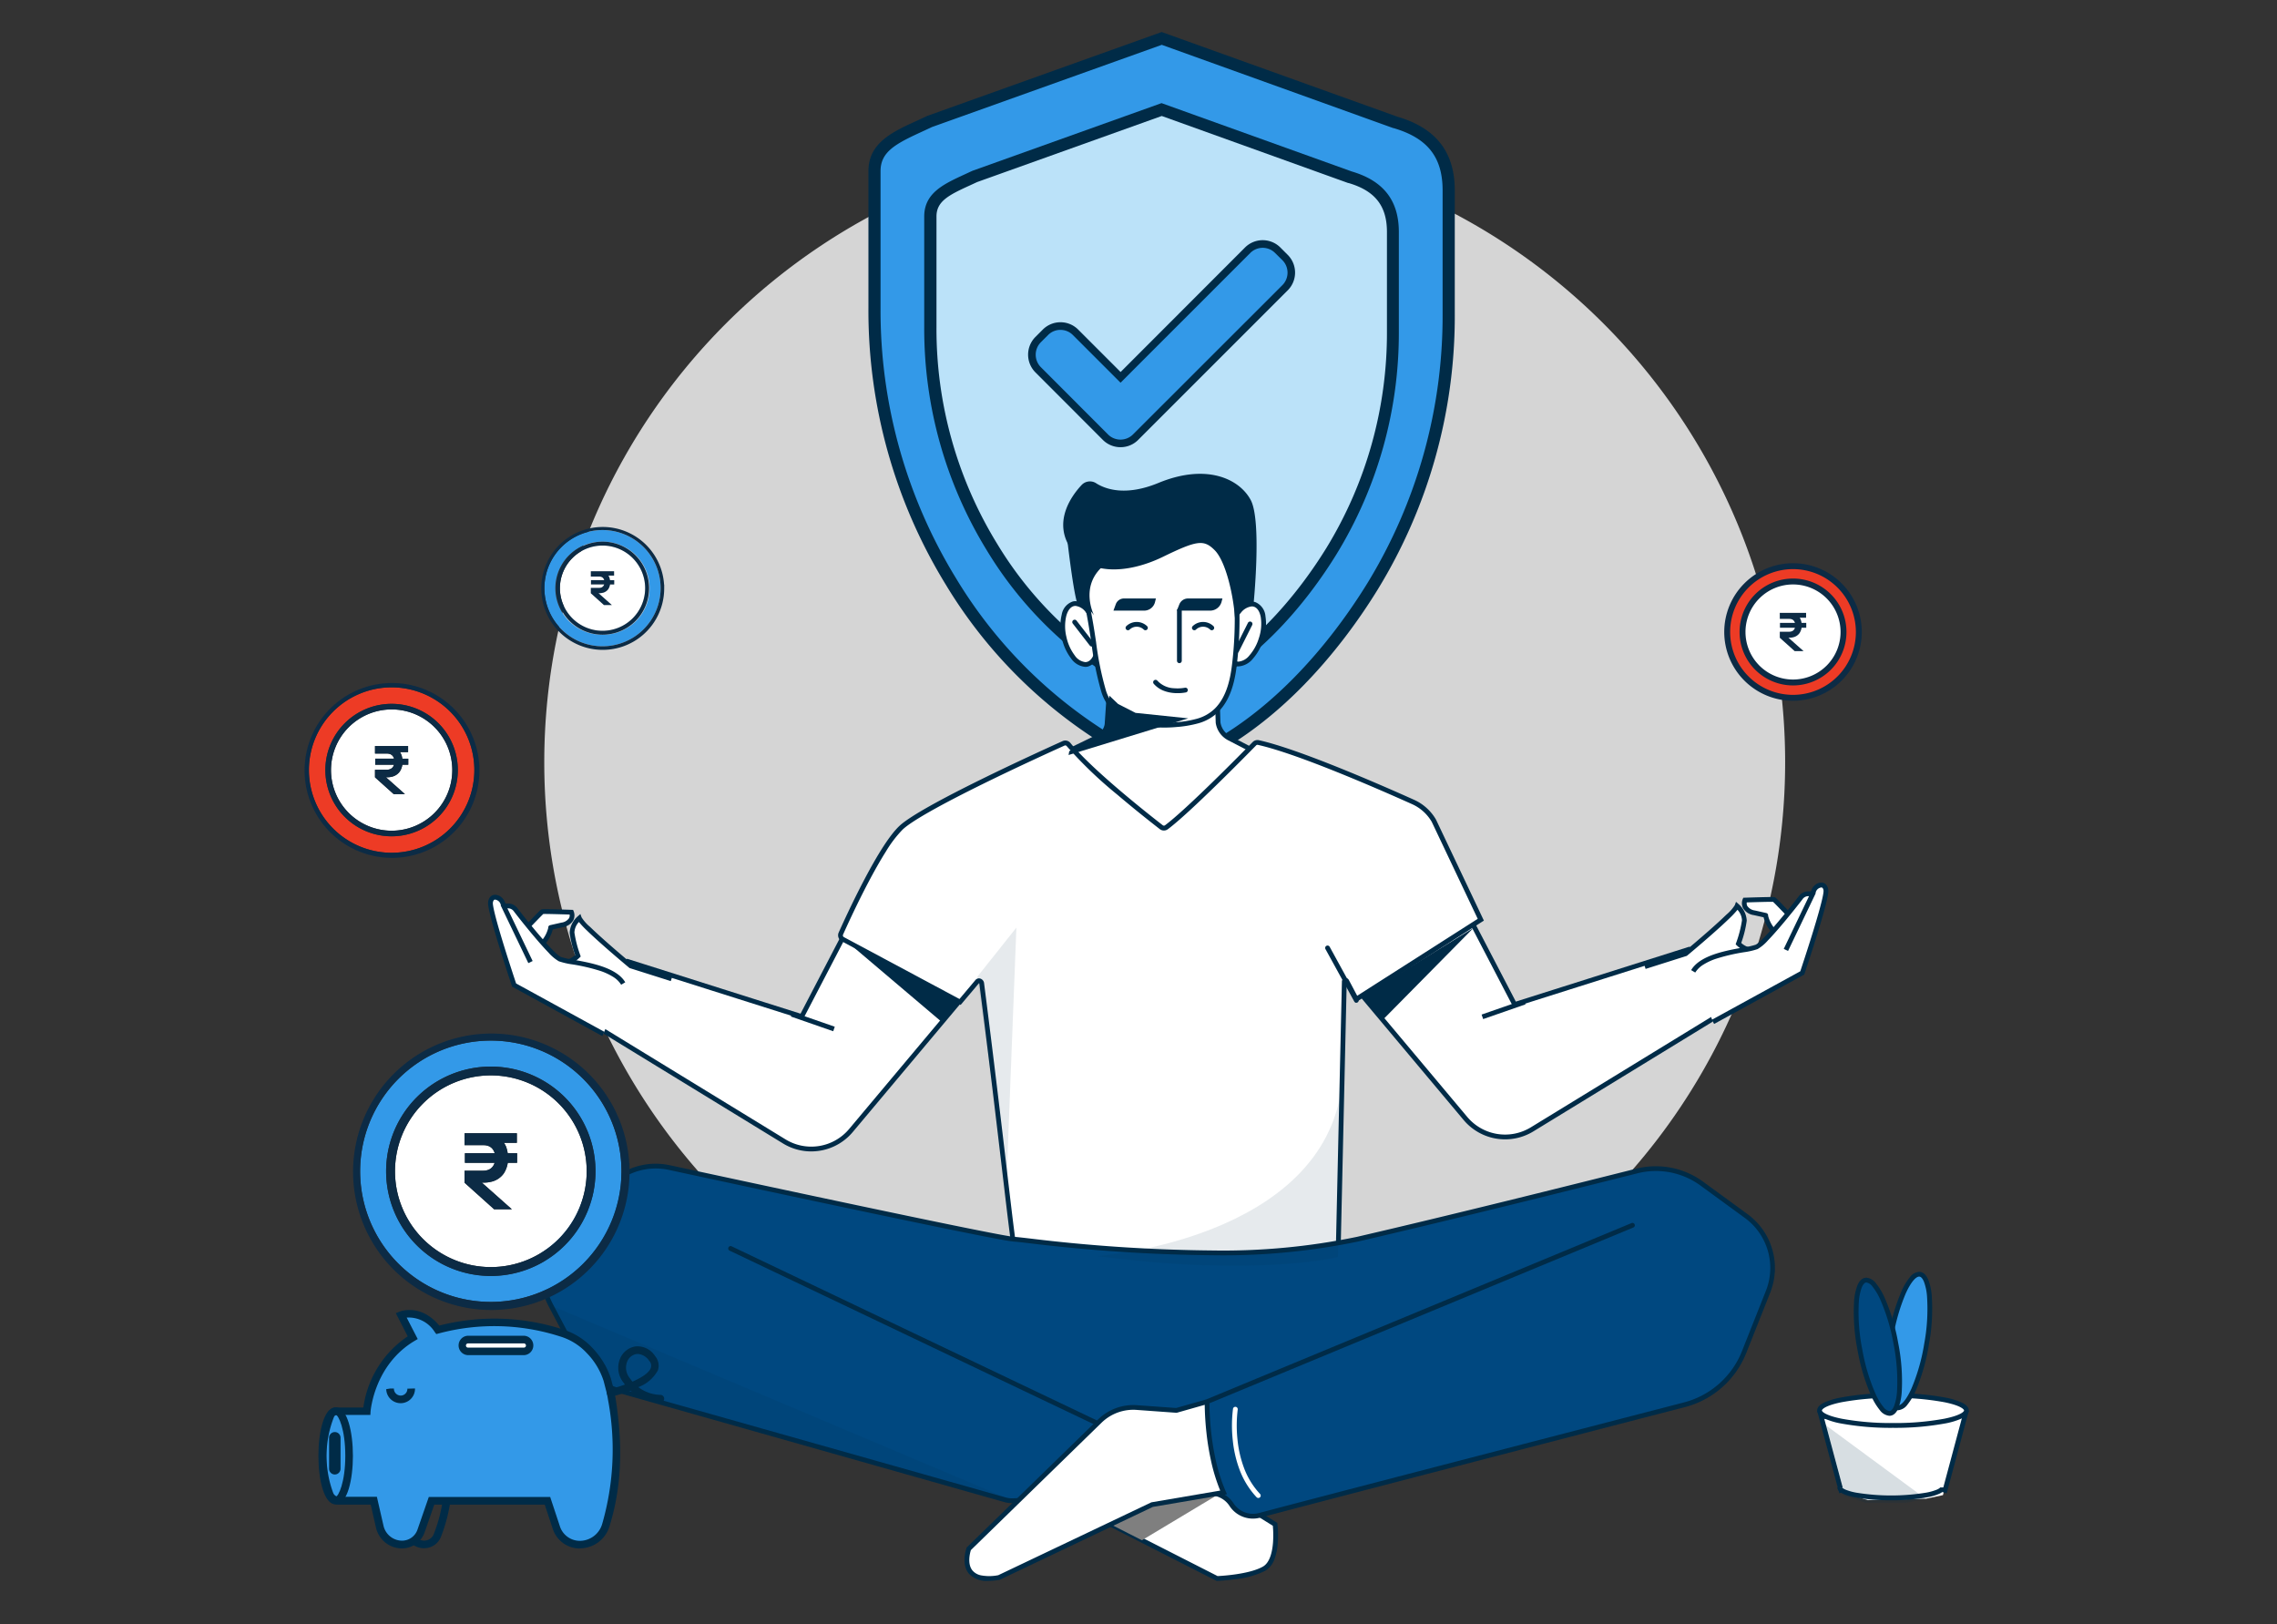 <svg xmlns="http://www.w3.org/2000/svg" xmlns:xlink="http://www.w3.org/1999/xlink" width="314" height="224" viewBox="0 0 314 224">
  <rect x="0" y="0" width="314" height="224" fill="#333333" stroke="none"/>
  <defs>
    <clipPath id="clip-path">
      <rect id="Rectangle_28795" data-name="Rectangle 28795" width="171.118" height="171.118" fill="#d5d5d5"/>
    </clipPath>
    <clipPath id="clip-path-2">
      <rect id="Rectangle_27919" data-name="Rectangle 27919" width="5.384" height="35.4" fill="rgba(0,0,0,0)"/>
    </clipPath>
    <clipPath id="clip-path-3">
      <rect id="Rectangle_27920" data-name="Rectangle 27920" width="63.72" height="26.918" fill="rgba(0,0,0,0)"/>
    </clipPath>
    <clipPath id="clip-path-4">
      <rect id="Rectangle_27921" data-name="Rectangle 27921" width="33.739" height="24.947" fill="rgba(0,0,0,0)"/>
    </clipPath>
    <clipPath id="clip-path-5">
      <rect id="Rectangle_27922" data-name="Rectangle 27922" width="14.161" height="10.982" fill="rgba(0,0,0,0)"/>
    </clipPath>
    <clipPath id="clip-Maximize_your_Benefits">
      <rect width="314" height="224"/>
    </clipPath>
  </defs>
  <g id="Maximize_your_Benefits" data-name="Maximize your Benefits" clip-path="url(#clip-Maximize_your_Benefits)">
    <g id="Group_34088" data-name="Group 34088">
      <rect id="Rectangle_28794" data-name="Rectangle 28794" width="314" height="224" fill="none"/>
      <g id="Group_34087" data-name="Group 34087" transform="translate(75.055 19.548)" clip-path="url(#clip-path)">
        <path id="Path_22836" data-name="Path 22836" d="M345.066,85.559A85.559,85.559,0,1,1,259.507,0a85.559,85.559,0,0,1,85.559,85.559" transform="translate(-173.948 0)" fill="#d5d5d5"/>
      </g>
      <g id="Group_34084" data-name="Group 34084" transform="translate(40.184 -13)">
        <g id="Group_34026" data-name="Group 34026" transform="translate(0 7.355)">
          <g id="Group_34024" data-name="Group 34024" transform="translate(-5724.771 -4272.18)">
            <path id="Path_52" data-name="Path 52" d="M100.971,55.308,68.722,43.72,36.779,55.139C32.7,57.07,29.13,58.22,29.13,62.021V80.936a71.547,71.547,0,0,0,10.515,37.645,65.422,65.422,0,0,0,29.383,25.95c13.059-4.246,22.808-15.542,28.755-25.214a71.522,71.522,0,0,0,10.53-37.645V64.658c0-5.426-2.866-8.062-7.342-9.365" transform="translate(5776.057 4239.405)" fill="#3399e8"/>
            <path id="Path_53" data-name="Path 53" d="M69.275,145.729l-.291-.138A66.074,66.074,0,0,1,39.218,119.3,72.232,72.232,0,0,1,28.58,81.229V62.33c0-3.909,3.3-5.411,6.79-7l1.349-.628,32.3-11.557,32.51,11.68c5.334,1.563,7.909,4.89,7.909,10.162V82A72.106,72.106,0,0,1,98.781,120.07c-4.629,7.511-14.577,20.815-29.215,25.567l-.307.092ZM69.015,44.918,37.348,56.245l-1.288.6c-3.709,1.7-5.809,2.79-5.809,5.487V81.245a70.63,70.63,0,0,0,10.392,37.2,64.346,64.346,0,0,0,28.724,25.49c13.964-4.675,23.528-17.5,28-24.754a70.63,70.63,0,0,0,10.392-37.2V64.967c0-4.568-2.085-7.2-6.744-8.568h-.046L69,44.9Z" transform="translate(5775.764 4239.096)" fill="#002b47"/>
            <path id="Path_54" data-name="Path 54" d="M92.022,59.455,66.042,50.12l-25.72,9.2c-3.28,1.548-6.162,2.483-6.162,5.533V80.086A57.5,57.5,0,0,0,42.636,110.4,52.746,52.746,0,0,0,66.3,131.311c10.515-3.418,18.363-12.523,23.16-20.309a57.633,57.633,0,0,0,8.476-30.318V66.98c0-4.368-2.315-6.5-5.917-7.541" transform="translate(5778.737 4242.815)" fill="#bbe2f9"/>
            <path id="Path_55" data-name="Path 55" d="M66.54,132.524l-.291-.138A53.356,53.356,0,0,1,42.2,111.158,58.36,58.36,0,0,1,33.6,80.41V65.174c0-3.249,2.7-4.476,5.549-5.794l1.088-.506L66.325,49.54l26.241,9.427c4.368,1.288,6.484,4,6.484,8.338v13.7a58.36,58.36,0,0,1-8.6,30.747c-3.74,6.07-11.787,16.815-23.62,20.662l-.307.092Zm-.2-81.206L40.9,60.423l-1.027.475c-2.928,1.334-4.583,2.192-4.583,4.276V80.41a56.581,56.581,0,0,0,8.354,29.874,51.751,51.751,0,0,0,23.007,20.447c11.159-3.771,18.822-14.04,22.409-19.849A56.759,56.759,0,0,0,97.41,81.008V67.3c0-3.587-1.64-5.671-5.3-6.744H92.06L66.371,51.318Z" transform="translate(5778.438 4242.506)" fill="#002b47"/>
            <path id="Path_56" data-name="Path 56" d="M75.752,65.465l-1.038-1.025a2.919,2.919,0,0,0-4.126,0L53.057,81.97l-6.228-6.215a2.919,2.919,0,0,0-4.126,0l-1.025,1.025a2.942,2.942,0,0,0,0,4.126l9.316,9.316a2.919,2.919,0,0,0,4.126,0L75.765,69.578a2.942,2.942,0,0,0,0-4.126Z" transform="translate(5786.063 4247.889)" fill="#3399e8"/>
            <path id="Path_57" data-name="Path 57" d="M53.156,91.714a3.43,3.43,0,0,1-2.43-1l-9.316-9.329a3.461,3.461,0,0,1,0-4.861l1.038-1.038a3.449,3.449,0,0,1,4.861,0l5.861,5.861L70.332,64.17a3.449,3.449,0,0,1,4.861,0l1.038,1.038a3.461,3.461,0,0,1,0,4.861L55.586,90.714a3.409,3.409,0,0,1-2.43,1M44.878,75.537a2.375,2.375,0,0,0-1.7.7l-1.025,1.025a2.438,2.438,0,0,0,0,3.4l9.3,9.316a2.438,2.438,0,0,0,3.4,0L75.5,69.347a2.438,2.438,0,0,0,0-3.4l-1.038-1.025a2.414,2.414,0,0,0-3.4,0l-17.9,17.9-6.582-6.582a2.4,2.4,0,0,0-1.7-.7Z" transform="translate(5785.95 4247.777)" fill="#002b47"/>
          </g>
          <g id="Group_31654" data-name="Group 31654" transform="translate(5.531 56.937)">
            <path id="Path_19107" data-name="Path 19107" d="M76.335,231.716s2.165-2.272,2.282-2.329,4.019.075,4.019.075.582,1.331-1.309,1.754-1.542.348-1.542.348a4.741,4.741,0,0,1-1.268,2.318" transform="translate(-49.543 -154.965)" fill="#fff"/>
            <path id="Path_19108" data-name="Path 19108" d="M78.254,233.453l-.446-.484a4.369,4.369,0,0,0,1.14-2.022.329.329,0,0,1,.259-.372l.043-.01.216-.049,1.3-.293a1.483,1.483,0,0,0,1.057-.628.812.812,0,0,0,.071-.484c-1.313-.043-3.2-.094-3.631-.079-.268.251-1.281,1.3-2.178,2.239l-.477-.454c.005-.006.548-.575,1.1-1.145,1.152-1.192,1.2-1.217,1.276-1.253.1-.048.146-.072,2.207-.018.98.026,1.959.059,1.968.059l.207.007.083.19a1.55,1.55,0,0,1-.039,1.234,2.063,2.063,0,0,1-1.5.973l-1.341.3A4.962,4.962,0,0,1,78.254,233.453Z" transform="translate(-49.057 -154.29)" fill="#002b47"/>
            <path id="Path_19109" data-name="Path 19109" d="M139.181,250.79l-15.05,17.939a7.138,7.138,0,0,1-9.195,1.5L80.748,249.3l12.542-3.912,24.059,7.615,5.659-10.874" transform="translate(-52.503 -164.119)" fill="#fff"/>
            <path id="Path_19110" data-name="Path 19110" d="M117.051,271.3a7.47,7.47,0,0,1-3.9-1.1L78.345,248.9l13.334-4.159,23.894,7.563,5.532-10.629.584.3L115.9,253.095l-24.224-7.668-11.75,3.665L113.5,269.638a6.808,6.808,0,0,0,8.77-1.431l15.05-17.939.5.423-15.05,17.939a7.466,7.466,0,0,1-5.719,2.668Z" transform="translate(-50.891 -163.814)" fill="#002b47"/>
            <path id="Path_19111" data-name="Path 19111" d="M107.126,240.845l-5.625-1.78s-6.737-5.6-7.089-6.589a2.965,2.965,0,0,0-1,2.006,16.3,16.3,0,0,0,.814,3.189,3.241,3.241,0,0,1-1.825.921c-.936.025,4.046,4.058,4.046,4.058" transform="translate(-60.238 -157.168)" fill="#fff"/>
            <path id="Path_19112" data-name="Path 19112" d="M95.563,241.748c-.011-.009-1.1-.891-2.153-1.823-.623-.55-1.113-1.011-1.457-1.37-.579-.6-.744-.9-.653-1.168a.426.426,0,0,1,.415-.282,2.65,2.65,0,0,0,1.451-.689,14.88,14.88,0,0,1-.761-3.074,3.269,3.269,0,0,1,1.115-2.271l.365-.321.163.458a5.735,5.735,0,0,0,1.176,1.322c.6.584,1.409,1.326,2.408,2.207,1.541,1.359,3.066,2.634,3.357,2.876l5.563,1.761-.2.628-5.686-1.8-.05-.041c-.017-.014-1.708-1.42-3.42-2.929-1.008-.888-1.826-1.638-2.433-2.23a12.409,12.409,0,0,1-1.08-1.152,2.252,2.252,0,0,0-.621,1.457,16.09,16.09,0,0,0,.8,3.1l.07.2-.146.147a3.877,3.877,0,0,1-1.695.975A17.463,17.463,0,0,0,94,239.568c.992.87,1.968,1.661,1.977,1.669Z" transform="translate(-59.565 -156.003)" fill="#002b47"/>
            <line id="Line_918" data-name="Line 918" x2="5.837" y2="2.03" transform="translate(63.456 88.572)" fill="#fff"/>
            <path id="Line_919" data-name="Line 919" d="M5.509,1.707-.328-.323l.216-.622,5.837,2.03Z" transform="translate(63.676 89.206)" fill="#002b47"/>
            <path id="Path_19113" data-name="Path 19113" d="M77.109,242.669,64.795,235.92s-3.419-10.171-3.257-11.4,1.449-.665,1.694.126,1-.109,1.8.936,4.889,6.233,6.061,6.761,7.192.741,8.742,3.367" transform="translate(-39.614 -151.383)" fill="#fff"/>
            <path id="Path_19114" data-name="Path 19114" d="M76.281,242.287l-12.427-6.811-.041-.122c-.009-.025-.866-2.577-1.692-5.247-1.515-4.9-1.627-5.942-1.58-6.3a1.292,1.292,0,0,1,.29-.706.874.874,0,0,1,.59-.294,1.318,1.318,0,0,1,.888.292,1.583,1.583,0,0,1,.567.78c.043.138.043.138.316.14a1.6,1.6,0,0,1,1.435.693c.464.6,1.663,2.127,2.882,3.562,2.063,2.429,2.8,2.984,3.053,3.1a10.661,10.661,0,0,0,1.739.387c2.366.423,5.942,1.063,7.152,3.113l-.567.335a3.421,3.421,0,0,0-1.135-1.1,8.143,8.143,0,0,0-1.725-.8,26.261,26.261,0,0,0-3.841-.9,10.083,10.083,0,0,1-1.893-.434,5.819,5.819,0,0,1-1.429-1.2c-.51-.525-1.135-1.222-1.855-2.071-1.227-1.444-2.435-2.978-2.9-3.587a.968.968,0,0,0-.917-.435.831.831,0,0,1-.94-.6.9.9,0,0,0-.77-.61.219.219,0,0,0-.154.075.651.651,0,0,0-.129.354c-.028.21.069,1.217,1.556,6.023.721,2.331,1.466,4.571,1.646,5.11l12.2,6.687Z" transform="translate(-38.943 -150.71)" fill="#002b47"/>
            <line id="Line_920" data-name="Line 920" x2="3.822" y2="7.972" transform="translate(23.618 73.401)" fill="#fff"/>
            <path id="Line_921" data-name="Line 921" d="M2.92,7.825-.9-.148l.594-.285L3.514,7.54Z" transform="translate(24.223 73.692)" fill="#002b47"/>
            <path id="Path_19115" data-name="Path 19115" d="M593.049,226.441s-2.165-2.272-2.282-2.329-4.019.075-4.019.075-.582,1.331,1.309,1.754,1.542.348,1.542.348a4.741,4.741,0,0,0,1.268,2.318" transform="translate(-391.841 -151.366)" fill="#fff"/>
            <path id="Path_19116" data-name="Path 19116" d="M589.976,228.178a4.962,4.962,0,0,1-1.318-2.286l-1.341-.3a2.063,2.063,0,0,1-1.5-.973,1.55,1.55,0,0,1-.039-1.234l.083-.19.207-.007c.01,0,.988-.033,1.969-.059,2.062-.054,2.11-.03,2.207.018.072.036.124.061,1.276,1.253.55.569,1.093,1.139,1.1,1.145l-.477.454c-.9-.941-1.91-1.988-2.178-2.239-.431-.016-2.317.036-3.63.079a.812.812,0,0,0,.073.489,1.492,1.492,0,0,0,1.054.623l1.3.293.216.049.043.01a.329.329,0,0,1,.259.372,4.371,4.371,0,0,0,1.14,2.022Z" transform="translate(-391.172 -150.691)" fill="#002b47"/>
            <path id="Path_19117" data-name="Path 19117" d="M424.177,245.515l15.05,17.939a7.138,7.138,0,0,0,9.195,1.5l34.188-20.924-12.542-3.912-24.059,7.615-5.659-10.874" transform="translate(-282.855 -160.508)" fill="#fff"/>
            <path id="Path_19118" data-name="Path 19118" d="M444.181,266.023a7.466,7.466,0,0,1-5.72-2.668l-15.05-17.939.5-.423,15.051,17.939a6.808,6.808,0,0,0,8.77,1.431L481.3,243.817l-11.75-3.665L445.33,247.82,439.543,236.7l.584-.3,5.532,10.629,23.894-7.563,13.334,4.159-34.807,21.3A7.47,7.47,0,0,1,444.181,266.023Z" transform="translate(-282.341 -160.202)" fill="#002b47"/>
            <path id="Path_19119" data-name="Path 19119" d="M545.024,235.57l5.625-1.78s6.737-5.6,7.089-6.589a2.965,2.965,0,0,1,1,2.006,16.3,16.3,0,0,1-.814,3.189,3.241,3.241,0,0,0,1.825.921c.936.025-4.046,4.058-4.046,4.058" transform="translate(-363.912 -153.567)" fill="#fff"/>
            <path id="Path_19120" data-name="Path 19120" d="M555.711,236.473l-.414-.512c.01-.008.986-.8,1.977-1.669a17.46,17.46,0,0,0,1.911-1.847,3.878,3.878,0,0,1-1.695-.975l-.146-.147.07-.2a16.1,16.1,0,0,0,.8-3.1,2.283,2.283,0,0,0-.62-1.458,12.376,12.376,0,0,1-1.081,1.154c-.607.591-1.425,1.342-2.433,2.23-1.712,1.509-3.4,2.915-3.42,2.929l-.05.041-5.686,1.8-.2-.628,5.563-1.761c.291-.242,1.815-1.517,3.357-2.876,1-.881,1.809-1.623,2.408-2.207a5.737,5.737,0,0,0,1.176-1.322l.163-.458.365.321a3.268,3.268,0,0,1,1.115,2.271,14.89,14.89,0,0,1-.761,3.074,2.649,2.649,0,0,0,1.451.689.426.426,0,0,1,.416.282c.091.269-.073.564-.653,1.168-.344.359-.834.82-1.457,1.37C556.811,235.582,555.722,236.464,555.711,236.473Z" transform="translate(-363.709 -152.401)" fill="#002b47"/>
            <line id="Line_922" data-name="Line 922" x1="5.837" y2="2.03" transform="translate(158.707 86.895)" fill="#fff"/>
            <path id="Line_923" data-name="Line 923" d="M-.112,1.707l-.216-.622L5.509-.945l.216.622Z" transform="translate(158.927 87.529)" fill="#002b47"/>
            <path id="Path_19121" data-name="Path 19121" d="M567.99,237.395l12.314-6.749s3.419-10.171,3.257-11.4-1.449-.665-1.694.126-1-.109-1.8.936-4.889,6.233-6.061,6.761-7.192.741-8.742,3.367" transform="translate(-377.484 -147.779)" fill="#fff"/>
            <path id="Path_19122" data-name="Path 19122" d="M567.57,237.013l-.316-.577,12.2-6.687c.18-.539.925-2.78,1.647-5.111,1.487-4.8,1.583-5.812,1.556-6.022a.651.651,0,0,0-.129-.354.219.219,0,0,0-.154-.075.9.9,0,0,0-.77.61.831.831,0,0,1-.94.6.968.968,0,0,0-.917.435c-.467.609-1.675,2.143-2.9,3.587-.721.849-1.345,1.545-1.855,2.071a5.819,5.819,0,0,1-1.429,1.2,10.08,10.08,0,0,1-1.893.434,26.265,26.265,0,0,0-3.841.9,8.143,8.143,0,0,0-1.725.8,3.421,3.421,0,0,0-1.135,1.1l-.567-.335c1.21-2.049,4.786-2.689,7.152-3.113a10.655,10.655,0,0,0,1.739-.387c.255-.115.99-.67,3.053-3.1,1.218-1.434,2.418-2.957,2.882-3.562a1.6,1.6,0,0,1,1.435-.693c.273,0,.273,0,.316-.14a1.583,1.583,0,0,1,.567-.78,1.317,1.317,0,0,1,.888-.292.874.874,0,0,1,.59.294,1.292,1.292,0,0,1,.29.706c.047.361-.065,1.407-1.58,6.3-.826,2.67-1.683,5.222-1.692,5.247L580,230.2l-.113.062Z" transform="translate(-376.907 -147.105)" fill="#002b47"/>
            <line id="Line_924" data-name="Line 924" x1="3.822" y2="7.972" transform="translate(200.561 71.726)" fill="#fff"/>
            <path id="Line_925" data-name="Line 925" d="M-.308,7.825-.9,7.54,2.92-.432l.594.285Z" transform="translate(201.166 72.017)" fill="#002b47"/>
            <path id="Path_19124" data-name="Path 19124" d="M305.894,97.4c.529,2.3-.045,4.4-1.281,4.684s-2.667-1.354-3.2-3.657.045-4.4,1.281-4.684,2.667,1.354,3.2,3.657" transform="translate(-200.382 -61.777)" fill="#fff"/>
            <path id="Path_19125" data-name="Path 19125" d="M302.311,92.711a2.656,2.656,0,0,1,1.967,1.17,7.082,7.082,0,0,1,1.266,2.774,6.86,6.86,0,0,1,.018,3.26,2.29,2.29,0,0,1-1.546,1.819,1.6,1.6,0,0,1-.357.04,2.656,2.656,0,0,1-1.967-1.17,7.078,7.078,0,0,1-1.266-2.774,6.859,6.859,0,0,1-.018-3.26,2.29,2.29,0,0,1,1.546-1.819A1.6,1.6,0,0,1,302.311,92.711Zm1.347,8.405a.941.941,0,0,0,.21-.024c.474-.109.85-.589,1.058-1.351A6.2,6.2,0,0,0,304.9,96.8a6.415,6.415,0,0,0-1.14-2.512,2.039,2.039,0,0,0-1.452-.922.941.941,0,0,0-.21.024c-.474.109-.85.589-1.059,1.351a6.2,6.2,0,0,0,.025,2.939,6.412,6.412,0,0,0,1.139,2.511A2.039,2.039,0,0,0,303.658,101.116Z" transform="translate(-199.711 -61.106)" fill="#002b47"/>
            <path id="Path_19126" data-name="Path 19126" d="M374.645,98.746c-.719,2.251-2.281,3.763-3.49,3.378s-1.605-2.523-.886-4.775,2.281-3.763,3.489-3.378,1.606,2.524.887,4.775" transform="translate(-246.456 -61.911)" fill="#fff"/>
            <path id="Path_19127" data-name="Path 19127" d="M370.875,101.842a1.613,1.613,0,0,1-.491-.076,2.29,2.29,0,0,1-1.39-1.941,6.858,6.858,0,0,1,.29-3.247,7.16,7.16,0,0,1,1.434-2.6,2.822,2.822,0,0,1,1.978-1.071,1.611,1.611,0,0,1,.491.076,2.29,2.29,0,0,1,1.39,1.942,6.861,6.861,0,0,1-.289,3.247,7.166,7.166,0,0,1-1.435,2.6A2.822,2.822,0,0,1,370.875,101.842Zm1.821-8.273a2.2,2.2,0,0,0-1.49.856,6.492,6.492,0,0,0-1.294,2.353,6.2,6.2,0,0,0-.27,2.927c.144.777.479,1.286.942,1.434a.955.955,0,0,0,.291.044,2.2,2.2,0,0,0,1.49-.856,6.5,6.5,0,0,0,1.295-2.353,6.2,6.2,0,0,0,.269-2.927c-.144-.777-.479-1.286-.943-1.434A.954.954,0,0,0,372.7,93.569Z" transform="translate(-245.784 -61.24)" fill="#002b47"/>
            <path id="Path_19128" data-name="Path 19128" d="M302.821,137.586l4.295-2.081a2.336,2.336,0,0,0,1.29-1.744l.469-6.956H323.5l.21,6.69a2.893,2.893,0,0,0,1.532,2.163l3.716,1.928-7.244,17.322-13.585-2.382Z" transform="translate(-201.456 -85.168)" fill="#fff"/>
            <path id="Path_19129" data-name="Path 19129" d="M307.733,125.805h15.255l.219,6.99a2.568,2.568,0,0,0,1.355,1.9l3.985,2.067-7.463,17.844-14.033-2.46-5.472-15.4,4.56-2.209a2.007,2.007,0,0,0,1.106-1.485Zm14.617.659h-14l-.449,6.663,0,.014a2.666,2.666,0,0,1-1.472,1.99l-4.029,1.952,5.146,14.481,13.137,2.3,7.026-16.8-3.447-1.788a3.228,3.228,0,0,1-1.706-2.41l0-.018Z" transform="translate(-200.623 -84.49)" fill="#002b47"/>
            <path id="Path_19130" data-name="Path 19130" d="M239.583,160a.577.577,0,0,0-.687-.162c-2.837,1.278-19.4,8.8-22.412,11.634-2.887,2.717-7.262,12.273-8.3,14.6a.6.6,0,0,0,.266.775l16.172,8.656,2.358-2.8c.227-.269.587-.086.632.263,3.062,23.972,4.259,36.524,4.778,38.082.581,1.744,21.754,7.555,44.34.6l.882-38.936a.176.176,0,0,1,.331-.1l1.323,2.5,17.169-10.959-6.47-13.65a6.3,6.3,0,0,0-2.87-2.588c-4.47-2.008-15.85-6.989-21.335-8.2a.576.576,0,0,0-.536.161c-1.412,1.442-9.158,9.311-12.138,11.526a.587.587,0,0,1-.712,0c-1.748-1.353-9.675-7.566-12.792-11.4" transform="translate(-137.945 -108.622)" fill="#fff"/>
            <path id="Path_19131" data-name="Path 19131" d="M264.968,158.709a.9.9,0,0,1,.193.021c5.493,1.21,16.8,6.151,21.4,8.218a6.624,6.624,0,0,1,3.02,2.723l.007.012.006.012,6.595,13.913-17.715,11.307-1.214-2.293-.875,38.6-.227.07a75.122,75.122,0,0,1-11.865,2.605,80.859,80.859,0,0,1-10.941.741,79.33,79.33,0,0,1-8.568-.459,63.9,63.9,0,0,1-6.8-1.1,32.317,32.317,0,0,1-4.575-1.315c-1.612-.628-1.911-1.038-2-1.291-.292-.878-.746-4.726-1.649-12.394-.736-6.244-1.743-14.8-3.143-25.751a.152.152,0,0,0-.047-.1l-.006.007-2.53,3-16.407-8.782a.934.934,0,0,1-.411-1.2c.512-1.145,1.873-4.135,3.466-7.169,2-3.819,3.655-6.353,4.909-7.533,3.028-2.85,19.276-10.242,22.5-11.695a.907.907,0,0,1,1.078.254c3.108,3.824,11.156,10.124,12.738,11.349a.254.254,0,0,0,.157.054.263.263,0,0,0,.157-.053c2.951-2.194,10.6-9.958,12.1-11.492A.914.914,0,0,1,264.968,158.709ZM289,169.99a5.966,5.966,0,0,0-2.713-2.441c-4.586-2.059-15.838-6.979-21.271-8.176a.242.242,0,0,0-.052-.006.248.248,0,0,0-.178.076c-1.508,1.54-9.185,9.336-12.176,11.56a.917.917,0,0,1-1.11-.009c-.914-.708-3.319-2.59-5.894-4.779a57.9,57.9,0,0,1-6.951-6.675.247.247,0,0,0-.192-.092.252.252,0,0,0-.1.023c-1.378.62-6.251,2.831-11.131,5.229-6.092,2.995-9.962,5.189-11.19,6.345a16.444,16.444,0,0,0-2.316,3.037c-.746,1.178-1.574,2.633-2.461,4.323-1.584,3.018-2.939,5.993-3.448,7.132a.273.273,0,0,0,.121.351l15.936,8.53,2.186-2.6a.657.657,0,0,1,.506-.246.745.745,0,0,1,.7.68c1.4,10.959,2.408,19.512,3.143,25.757.841,7.134,1.348,11.443,1.619,12.261.008.015.187.341,1.681.915a32.367,32.367,0,0,0,4.491,1.276,63.526,63.526,0,0,0,6.707,1.071,78.7,78.7,0,0,0,8.44.449,80.2,80.2,0,0,0,10.852-.735,74.54,74.54,0,0,0,11.534-2.513l.877-38.682a.5.5,0,0,1,.127-.364.513.513,0,0,1,.38-.168.5.5,0,0,1,.444.269l1.156,2.184,16.623-10.61Z" transform="translate(-137.275 -107.951)" fill="#002b47"/>
            <g id="Group_31643" data-name="Group 31643" transform="translate(89.062 76.623)" opacity="0.1">
              <g id="Group_31642" data-name="Group 31642">
                <g id="Group_31641" data-name="Group 31641" clip-path="url(#clip-path-2)">
                  <path id="Path_19132" data-name="Path 19132" d="M265.455,244.934l5.384-6.769-1.373,35.4Z" transform="translate(-265.455 -238.165)" fill="#002b47"/>
                </g>
              </g>
            </g>
            <path id="Path_19133" data-name="Path 19133" d="M309.606,70.846q.5,2.816,1.012,5.631c.576,3.182.871,6.666,1.862,9.738,1.333,4.13,6.149,4.877,9.908,4.546,2.025-.178,4.144-.493,5.642-1.991,1.684-1.684,2.227-4.2,2.486-6.479a44.135,44.135,0,0,0-.056-11.552c-.269-1.772-.542-4.243-1.773-5.663-1.648-1.9-10.46.839-12.869.99s-6.707,2.021-6.213,4.779" transform="translate(-205.981 -42.122)" fill="#fff"/>
            <path id="Path_19134" data-name="Path 19134" d="M325.572,63.408h0a3.489,3.489,0,0,1,2.693.783c1.193,1.376,1.52,3.6,1.783,5.381.023.153.045.3.067.447a38.449,38.449,0,0,1,.411,5.82,52.734,52.734,0,0,1-.353,5.819c-.244,2.151-.759,4.853-2.581,6.675a6.343,6.343,0,0,1-2.762,1.573,15.661,15.661,0,0,1-3.084.513c-.533.047-1.067.071-1.589.071a15.029,15.029,0,0,1-2.647-.224,10.251,10.251,0,0,1-2.52-.774,6.278,6.278,0,0,1-3.495-3.846,43.691,43.691,0,0,1-1.4-6.857c-.146-.969-.3-1.972-.468-2.924-.375-2.075-.706-3.917-1.012-5.631a2.941,2.941,0,0,1,.669-2.4,6.911,6.911,0,0,1,2.745-1.96,9.662,9.662,0,0,1,3.1-.805,30.09,30.09,0,0,0,3.246-.584A39.977,39.977,0,0,1,325.572,63.408ZM320.157,89.83c.5,0,1.017-.023,1.531-.068a15.079,15.079,0,0,0,2.954-.488,5.7,5.7,0,0,0,2.484-1.407c1.678-1.677,2.159-4.239,2.392-6.283a52.079,52.079,0,0,0,.349-5.746,37.806,37.806,0,0,0-.4-5.72c-.022-.146-.044-.3-.067-.45-.25-1.7-.562-3.816-1.629-5.046-.22-.253-.779-.555-2.2-.556h0a39.572,39.572,0,0,0-7.064,1.062,30.12,30.12,0,0,1-3.34.6,9.115,9.115,0,0,0-2.88.751,6.5,6.5,0,0,0-2.49,1.763,2.31,2.31,0,0,0-.539,1.878c.306,1.714.637,3.556,1.012,5.63.174.962.325,1.969.472,2.943a43.223,43.223,0,0,0,1.38,6.752,5.644,5.644,0,0,0,3.147,3.452A11.718,11.718,0,0,0,320.157,89.83Z" transform="translate(-205.309 -41.452)" fill="#002b47"/>
            <path id="Path_19135" data-name="Path 19135" d="M344.207,127.742s-2.684.577-4.118-1.081" transform="translate(-226.453 -83.878)" fill="#fff"/>
            <path id="Path_19136" data-name="Path 19136" d="M342.454,127.5c-.146,0-.3,0-.463-.017a4.924,4.924,0,0,1-1.445-.316,3.489,3.489,0,0,1-1.376-.959.329.329,0,1,1,.5-.431,3.317,3.317,0,0,0,2.355,1.048,5.681,5.681,0,0,0,1.445-.073.329.329,0,0,1,.138.644A5.98,5.98,0,0,1,342.454,127.5Z" transform="translate(-225.783 -83.207)" fill="#002b47"/>
            <path id="Path_19137" data-name="Path 19137" d="M326.693,93.27h-4.238l.325-.886a1.2,1.2,0,0,1,1.131-.791h4.4l-.123.5a1.543,1.543,0,0,1-1.5,1.176Z" transform="translate(-214.626 -60.357)" fill="#002b47"/>
            <path id="Path_19138" data-name="Path 19138" d="M353.558,93.27h-4.544l.349-.886a1.291,1.291,0,0,1,1.213-.791H355.3l-.132.5a1.637,1.637,0,0,1-1.607,1.176Z" transform="translate(-232.44 -60.357)" fill="#002b47"/>
            <path id="Path_19139" data-name="Path 19139" d="M328.54,102.91a1.737,1.737,0,0,1,2.406,0" transform="translate(-218.707 -67.622)" fill="#fff"/>
            <path id="Path_19140" data-name="Path 19140" d="M330.275,102.568a.328.328,0,0,1-.228-.092,1.4,1.4,0,0,0-1.95,0,.329.329,0,0,1-.456-.475,2.066,2.066,0,0,1,2.862,0,.329.329,0,0,1-.228.567Z" transform="translate(-218.036 -66.951)" fill="#002b47"/>
            <path id="Path_19141" data-name="Path 19141" d="M356.338,102.91a1.737,1.737,0,0,1,2.406,0" transform="translate(-237.352 -67.622)" fill="#fff"/>
            <path id="Path_19142" data-name="Path 19142" d="M358.073,102.568a.328.328,0,0,1-.228-.092,1.4,1.4,0,0,0-1.95,0,.329.329,0,0,1-.456-.475,2.066,2.066,0,0,1,2.862,0,.329.329,0,0,1-.228.567Z" transform="translate(-236.681 -66.951)" fill="#002b47"/>
            <line id="Line_926" data-name="Line 926" y2="6.911" transform="translate(116.923 32.913)" fill="#fff"/>
            <path id="Line_927" data-name="Line 927" d="M-.671,6.57A.329.329,0,0,1-1,6.24V-.671A.329.329,0,0,1-.671-1a.329.329,0,0,1,.329.329V6.24A.329.329,0,0,1-.671,6.57Z" transform="translate(117.594 33.584)" fill="#002b47"/>
            <path id="Path_19143" data-name="Path 19143" d="M303.66,143.938l16.5-5.055-7.264-.754-2.4-1.223-1.212-1.153-.081,2.21-.239,1.8-.058.761-1.509,1-3.641,1.884Z" transform="translate(-202.019 -91.117)" fill="#002b47"/>
            <path id="Path_19144" data-name="Path 19144" d="M302.821,64.168s.966,8.805,1.611,9.986a2.9,2.9,0,0,1,2.183,1.324s-2.219-4.3,1.683-7.159-4.975-4.653-5.477-4.152" transform="translate(-201.456 -41.905)" fill="#002b47"/>
            <path id="Path_19145" data-name="Path 19145" d="M321.292,486.742l14.675,7.467s4.377-.15,6.49-1.358,1.509-6.11,1.509-6.11l-7.1-4.4H323.741Z" transform="translate(-213.845 -327.833)" fill="#fff"/>
            <path id="Path_19146" data-name="Path 19146" d="M322.623,481.342h13.411l7.316,4.533.019.157a14.54,14.54,0,0,1,.039,2.669,7.84,7.84,0,0,1-.44,2.134,3.04,3.04,0,0,1-1.271,1.632,12.064,12.064,0,0,1-4.156,1.172c-1.36.189-2.441.227-2.487.229l-.085,0-.076-.039-14.98-7.622Zm13.223.659H323.01l-2.189,3.932,14.293,7.273c.61-.029,4.394-.247,6.254-1.311.967-.553,1.285-2.072,1.382-3.249a14.242,14.242,0,0,0-.02-2.38Z" transform="translate(-212.921 -327.162)" fill="#002b47"/>
            <path id="Path_19147" data-name="Path 19147" d="M305.939,40.659a1.577,1.577,0,0,0-1.994.273c-1.439,1.538-3.567,4.668-1.935,7.973,2.365,4.793,8.4,4.233,13.134,1.93s5.665-2.428,7.158-.934,2.552,5.976,2.8,9.275a2.311,2.311,0,0,1,2.552-1.681s1.183-11.578-.373-14.5-6.086-5.1-12.723-2.366c-4.548,1.877-7.325.86-8.621.034" transform="translate(-200.518 -25.329)" fill="#002b47"/>
            <path id="Path_19148" data-name="Path 19148" d="M94.048,347.052a8.86,8.86,0,0,1,6.6-1.173c11.2,2.416,45.289,9.739,47.51,9.878,2.66.166,29.432,4.157,47.391,0,13.125-3.038,30.247-7.32,38.513-9.4a10.751,10.751,0,0,1,8.97,1.743l6.12,4.469a8.867,8.867,0,0,1,3.014,10.428l-3.3,8.318a12.133,12.133,0,0,1-8.237,7.277c-14.1,3.652-48.992,12.7-58.593,15.248a3.523,3.523,0,0,1-3.855-1.482,3.526,3.526,0,0,0-3.092-1.6l-27.04,1.064a3.536,3.536,0,0,1-1.1-.13L93.679,376.617a9.018,9.018,0,0,1-5.52-4.469L84.336,364.9a10.737,10.737,0,0,1,3.759-14.086Z" transform="translate(-54.076 -236.169)" fill="#004880"/>
            <path id="Path_19149" data-name="Path 19149" d="M98.112,344.68a9.208,9.208,0,0,1,1.937.207c10.575,2.281,45.25,9.733,47.461,9.871.354.022,1.088.106,2.2.233a223.624,223.624,0,0,0,25.087,1.651,90.834,90.834,0,0,0,20.01-1.877c12.96-3,29.688-7.179,38.507-9.4a11.08,11.08,0,0,1,9.245,1.8l6.12,4.469a9.2,9.2,0,0,1,3.126,10.815l-3.3,8.318a12.46,12.46,0,0,1-8.461,7.474c-14.43,3.739-49.027,12.709-58.591,15.248a3.852,3.852,0,0,1-4.216-1.621,3.186,3.186,0,0,0-2.677-1.45l-.126,0-27.04,1.063a3.867,3.867,0,0,1-1.2-.142L92.918,376.263a9.347,9.347,0,0,1-5.722-4.632l-3.823-7.246a11.067,11.067,0,0,1,3.874-14.518L93.2,346.1A9.179,9.179,0,0,1,98.112,344.68ZM174.8,357.3a224.248,224.248,0,0,1-25.162-1.655c-1.062-.122-1.829-.209-2.166-.23-2.2-.137-33.991-6.958-47.559-9.885a8.531,8.531,0,0,0-6.358,1.129L87.6,350.423a10.408,10.408,0,0,0-3.644,13.655l3.823,7.246a8.688,8.688,0,0,0,5.319,4.306L146.375,390.7a3.211,3.211,0,0,0,1,.118l27.04-1.063c.05,0,.1,0,.152,0a3.855,3.855,0,0,1,3.229,1.749,3.191,3.191,0,0,0,3.5,1.344c9.566-2.539,44.164-11.51,58.6-15.249a11.8,11.8,0,0,0,8.014-7.079l3.3-8.318a8.538,8.538,0,0,0-2.9-10.04l-6.12-4.469a10.42,10.42,0,0,0-8.7-1.69c-8.82,2.225-25.554,6.4-38.519,9.406A91.48,91.48,0,0,1,174.8,357.3Z" transform="translate(-53.404 -235.498)" fill="#002b47"/>
            <line id="Line_928" data-name="Line 928" x2="53.105" y2="25.313" transform="translate(55.035 120.867)" fill="#fff"/>
            <path id="Line_929" data-name="Line 929" d="M52.434,24.972a.328.328,0,0,1-.141-.032L-.813-.374A.329.329,0,0,1-.968-.813.329.329,0,0,1-.529-.968l53.1,25.313a.329.329,0,0,1-.142.627Z" transform="translate(55.706 121.538)" fill="#002b47"/>
            <path id="Path_19150" data-name="Path 19150" d="M352.859,370.461,294.2,394.782s-.132,7.084,2.275,12.516l-9.86,1.682L265.5,419.03c-5.989,1.015-4.162-3.959-4.162-3.959l18.081-17.62a6.593,6.593,0,0,1,5.072-1.855l5.473.391,4.235-1.2" transform="translate(-173.457 -252.79)" fill="#fff"/>
            <path id="Line_934" data-name="Line 934" d="M-.671,9.021a.329.329,0,0,1-.276-.15.329.329,0,0,1,.1-.456L13.545-.947A.329.329,0,0,1,14-.85a.329.329,0,0,1-.1.456L-.491,8.967A.328.328,0,0,1-.671,9.021Z" transform="translate(141.993 74.47)" fill="#fff"/>
            <path id="Path_19157" data-name="Path 19157" d="M310.284,183.675a1.869,1.869,0,0,1-1.257-.483L294.02,169.624a.329.329,0,1,1,.442-.488L309.469,182.7a1.218,1.218,0,0,0,1.667-.034L325.5,168.575a.329.329,0,0,1,.461.47L311.6,183.14A1.871,1.871,0,0,1,310.284,183.675Z" transform="translate(-195.48 -113.531)" fill="#fff"/>
            <path id="Line_935" data-name="Line 935" d="M13.5,7.1a.328.328,0,0,1-.153-.038L-.824-.379A.329.329,0,0,1-.962-.824.329.329,0,0,1-.518-.962L13.653,6.476A.329.329,0,0,1,13.5,7.1Z" transform="translate(73.178 76.907)" fill="#fff"/>
            <line id="Line_936" data-name="Line 936" x2="3.966" y2="7.226" transform="translate(137.357 79.425)" fill="#fff"/>
            <path id="Line_937" data-name="Line 937" d="M3.3,6.885a.329.329,0,0,1-.289-.171L-.96-.512A.329.329,0,0,1-.829-.96a.329.329,0,0,1,.447.13L3.583,6.4a.329.329,0,0,1-.288.488Z" transform="translate(138.028 80.097)" fill="#002b47"/>
            <path id="Path_19158" data-name="Path 19158" d="M375.737,459.053a.328.328,0,0,1-.239-.1,11.385,11.385,0,0,1-2.377-3.881,16.118,16.118,0,0,1-.906-3.964,18.577,18.577,0,0,1,.03-4.344.329.329,0,0,1,.651.1h0a18.282,18.282,0,0,0-.025,4.193,15.443,15.443,0,0,0,.87,3.794,10.728,10.728,0,0,0,2.235,3.649.329.329,0,0,1-.239.556Z" transform="translate(-247.929 -303.781)" fill="#fff"/>
            <path id="Path_19159" data-name="Path 19159" d="M325.6,489.821l10.266-6.16L327,484.908l-5.713,2.719Z" transform="translate(-213.845 -328.718)" fill="#7f7f7f"/>
            <g id="Group_31646" data-name="Group 31646" transform="translate(30.26 128.733)" opacity="0.1">
              <g id="Group_31645" data-name="Group 31645">
                <g id="Group_31644" data-name="Group 31644" clip-path="url(#clip-path-3)">
                  <path id="Path_19160" data-name="Path 19160" d="M86.866,404.058l63.72,26.917-48.807-13.627-8.447-2.981-3.653-5.057Z" transform="translate(-86.866 -404.058)" fill="#002b47"/>
                </g>
              </g>
            </g>
            <g id="Group_31649" data-name="Group 31649" transform="translate(105.601 98.309)" opacity="0.1">
              <g id="Group_31648" data-name="Group 31648">
                <g id="Group_31647" data-name="Group 31647" clip-path="url(#clip-path-4)">
                  <path id="Path_19161" data-name="Path 19161" d="M315.687,329.7s31.174-2.212,33.739-23.612l-.554,23.746s-11.148,2.791-33.185-.134" transform="translate(-315.687 -306.091)" fill="#002b47"/>
                </g>
              </g>
            </g>
            <path id="Path_19162" data-name="Path 19162" d="M429.182,249.691l12.669-12.832-15.435,9.535Z" transform="translate(-284.356 -160.204)" fill="#002b47"/>
            <path id="Path_19163" data-name="Path 19163" d="M211.8,243.579l12.94,10.973,2.343-2.792Z" transform="translate(-140.405 -164.762)" fill="#002b47"/>
            <g id="Group_34086" data-name="Group 34086" transform="translate(204.873 124.087)">
              <path id="Path_19123" data-name="Path 19123" d="M592.5,478.819l2.735,10.118,3.359,1.108,7.995-.194,2.383-.5,1.723-6.607L612,478.468l-5.33.361-10.8.25Z" transform="translate(-591.626 -458.554)" fill="#fff"/>
              <line id="Line_930" data-name="Line 930" y1="11.329" x2="3.038" transform="translate(17.545 19.122)" fill="#fff"/>
              <path id="Line_931" data-name="Line 931" d="M-.33,11.24l-.636-.171L2.072-.259l.636.171Z" transform="translate(18.193 19.297)" fill="#002b47"/>
              <line id="Line_932" data-name="Line 932" x2="3.038" y2="11.329" transform="translate(0.329 28.354)" fill="#fff"/>
              <path id="Line_933" data-name="Line 933" d="M2.072,11.24-.966-.088-.33-.259,2.708,11.069Z" transform="translate(0.977 19.296)" fill="#002b47"/>
              <path id="Path_19152" data-name="Path 19152" d="M611.108,471.867c0,1.138-4.534,2.06-10.127,2.06s-10.127-.922-10.127-2.06,4.534-2.06,10.127-2.06,10.127.922,10.127,2.06" transform="translate(-590.525 -452.744)" fill="#fff"/>
              <path id="Ellipse_5647" data-name="Ellipse 5647" d="M9.456-1a38.082,38.082,0,0,1,7.227.61A9.972,9.972,0,0,1,18.93.291c.652.313.982.683.982,1.1s-.331.785-.982,1.1a9.972,9.972,0,0,1-2.247.681,38.082,38.082,0,0,1-7.227.61,38.082,38.082,0,0,1-7.227-.61A9.972,9.972,0,0,1-.018,2.488C-.669,2.174-1,1.8-1,1.389S-.669.6-.018.291A9.972,9.972,0,0,1,2.23-.39,38.082,38.082,0,0,1,9.456-1Zm0,4.12a37.418,37.418,0,0,0,7.1-.6c2.217-.451,2.7-.971,2.7-1.134s-.486-.683-2.7-1.134a37.418,37.418,0,0,0-7.1-.6,37.418,37.418,0,0,0-7.1.6c-2.217.451-2.7.971-2.7,1.134s.486.683,2.7,1.134A37.418,37.418,0,0,0,9.456,3.12Z" transform="translate(1 17.733)" fill="#002b47"/>
              <path id="Path_19153" data-name="Path 19153" d="M624.635,428.627c-.87,5.085-2.686,9.016-4.056,8.782s-1.775-4.547-.905-9.631,2.686-9.017,4.057-8.782,1.775,4.546.9,9.631" transform="translate(-609.547 -418.656)" fill="#3399e8"/>
              <path id="Path_19154" data-name="Path 19154" d="M620.024,437.077a1.038,1.038,0,0,1-.173-.015c-.453-.078-.82-.443-1.09-1.086a7.722,7.722,0,0,1-.475-2.2,26.875,26.875,0,0,1,.391-6.721,27.331,27.331,0,0,1,1.8-6.328,8.49,8.49,0,0,1,1.14-1.941,1.823,1.823,0,0,1,1.321-.8,1.025,1.025,0,0,1,.173.015c.453.077.82.443,1.09,1.086a7.724,7.724,0,0,1,.475,2.2,26.893,26.893,0,0,1-.391,6.721,27.33,27.33,0,0,1-1.8,6.328,8.495,8.495,0,0,1-1.14,1.941A1.823,1.823,0,0,1,620.024,437.077Zm2.916-18.433c-.389,0-1.082.617-1.86,2.349a26.663,26.663,0,0,0-1.754,6.169,26.209,26.209,0,0,0-.384,6.548,7.2,7.2,0,0,0,.427,2.011c.172.41.383.656.594.692a.368.368,0,0,0,.062.005c.389,0,1.082-.617,1.86-2.349a26.665,26.665,0,0,0,1.754-6.169,26.222,26.222,0,0,0,.384-6.548,7.2,7.2,0,0,0-.427-2.011c-.172-.41-.383-.656-.594-.692A.365.365,0,0,0,622.94,418.644Z" transform="translate(-608.875 -417.986)" fill="#002b47"/>
              <path id="Path_19155" data-name="Path 19155" d="M611.637,430.186c.947,5.071.607,9.389-.76,9.644s-3.242-3.649-4.188-8.72-.607-9.388.76-9.644,3.241,3.649,4.188,8.72" transform="translate(-600.786 -420.312)" fill="#004880"/>
              <path id="Path_19156" data-name="Path 19156" d="M606.905,420.454a1.85,1.85,0,0,1,1.326.788,8.565,8.565,0,0,1,1.165,1.925,27.38,27.38,0,0,1,1.892,6.287,26.883,26.883,0,0,1,.492,6.714,7.722,7.722,0,0,1-.442,2.212c-.26.647-.622,1.018-1.073,1.1a1.026,1.026,0,0,1-.189.017,1.85,1.85,0,0,1-1.326-.788,8.563,8.563,0,0,1-1.165-1.925,27.375,27.375,0,0,1-1.892-6.287,26.882,26.882,0,0,1-.492-6.714,7.723,7.723,0,0,1,.442-2.212c.26-.647.621-1.018,1.073-1.1A1.029,1.029,0,0,1,606.905,420.454Zm3.172,18.387a.371.371,0,0,0,.068-.006c.21-.039.417-.288.583-.7a7.2,7.2,0,0,0,.4-2.018,26.214,26.214,0,0,0-.483-6.541,26.709,26.709,0,0,0-1.841-6.13,7.933,7.933,0,0,0-1.069-1.775,1.315,1.315,0,0,0-.826-.558.377.377,0,0,0-.068.006c-.21.039-.417.288-.583.7a7.2,7.2,0,0,0-.4,2.017,26.215,26.215,0,0,0,.483,6.541,26.707,26.707,0,0,0,1.841,6.13,7.932,7.932,0,0,0,1.069,1.775A1.315,1.315,0,0,0,610.077,438.841Z" transform="translate(-600.114 -419.642)" fill="#002b47"/>
              <path id="Path_19164" data-name="Path 19164" d="M613.507,508.28c0,.8-3.174,1.442-7.089,1.442s-7.089-.645-7.089-1.442" transform="translate(-596.209 -478.55)" fill="#fff"/>
              <path id="Path_19165" data-name="Path 19165" d="M605.747,510.04a26.767,26.767,0,0,1-5.078-.429,7.074,7.074,0,0,1-1.6-.484c-.494-.237-.744-.526-.744-.858h.659a.021.021,0,0,0,0-.005s.047.133.475.317a7.508,7.508,0,0,0,1.469.411,29.958,29.958,0,0,0,9.631,0,7.5,7.5,0,0,0,1.469-.411c.428-.185.475-.316.475-.317a.023.023,0,0,0,0,.005h.659c0,.332-.25.621-.744.858a7.077,7.077,0,0,1-1.6.484A26.765,26.765,0,0,1,605.747,510.04Z" transform="translate(-595.538 -478.538)" fill="#002b47"/>
              <g id="Group_31652" data-name="Group 31652" transform="translate(0.796 20.866)" opacity="0.16">
                <g id="Group_31651" data-name="Group 31651">
                  <g id="Group_31650" data-name="Group 31650" clip-path="url(#clip-path-5)">
                    <path id="Path_19166" data-name="Path 19166" d="M592.273,481.358l14.161,10.43-2.742.552h-5.508l-3.029-.973-.574-1.235Z" transform="translate(-592.273 -481.358)" fill="#002b47"/>
                  </g>
                </g>
              </g>
            </g>
            <line id="Line_938" data-name="Line 938" x2="2.348" y2="3.036" transform="translate(102.483 34.492)" fill="#fff"/>
            <path id="Line_939" data-name="Line 939" d="M1.678,2.695a.329.329,0,0,1-.261-.128L-.931-.469A.329.329,0,0,1-.872-.931.329.329,0,0,1-.41-.872L1.938,2.164a.329.329,0,0,1-.26.531Z" transform="translate(103.153 35.163)" fill="#002b47"/>
            <line id="Line_940" data-name="Line 940" y1="3.692" x2="1.854" transform="translate(124.817 34.748)" fill="#fff"/>
            <path id="Line_941" data-name="Line 941" d="M-.671,3.35a.328.328,0,0,1-.148-.035.329.329,0,0,1-.146-.442L.889-.819a.329.329,0,0,1,.442-.146.329.329,0,0,1,.146.442L-.377,3.169A.329.329,0,0,1-.671,3.35Z" transform="translate(125.487 35.419)" fill="#002b47"/>
            <path id="Path_19151" data-name="Path 19151" d="M263.363,418.824a3.31,3.31,0,0,1-2.686-1c-1.109-1.334-.351-3.448-.318-3.538l.026-.07.053-.052,18.081-17.62a6.928,6.928,0,0,1,5.325-1.947l5.415.387,4.161-1.183,9.832-4.077,48.808-20.237a.329.329,0,1,1,.252.608l-58.456,24.238a38.577,38.577,0,0,0,.235,3.975,35.364,35.364,0,0,0,.663,4.006,23.067,23.067,0,0,0,1.35,4.181l.171.387-10.232,1.745-21.115,10.05-.045.008A9.169,9.169,0,0,1,263.363,418.824Zm-2.408-4.244c-.108.34-.543,1.9.23,2.825a2.081,2.081,0,0,0,1.168.659,6.288,6.288,0,0,0,2.377-.022l21.114-10.049.045-.008,9.448-1.611a24.386,24.386,0,0,1-1.224-3.92,36.035,36.035,0,0,1-.675-4.085c-.189-1.731-.229-3.14-.236-3.821l-3.872,1.1-5.531-.4a6.269,6.269,0,0,0-4.819,1.762Z" transform="translate(-172.785 -252.119)" fill="#002b47"/>
          </g>
          <g id="Group_34023" data-name="Group 34023" transform="translate(-5881.246 -4158.216)">
            <path id="Path_59" data-name="Path 59" d="M170.5,92.035a18.017,18.017,0,1,0-18.019,18.02h0A18.02,18.02,0,0,0,170.5,92.044h0Zm-18.029,14.429a14.43,14.43,0,1,1,.007-28.86h.012a14.43,14.43,0,0,1-.019,28.86" transform="translate(5756.264 4233.337)" fill="#3399e8"/>
            <path id="Path_60" data-name="Path 60" d="M171.232,90.592a19.061,19.061,0,1,0,.036,1.11v-1.11ZM152.138,109.71h-.007a18.019,18.019,0,1,1,18.022-18.02V91.7h0a18.02,18.02,0,0,1-18.019,18.012" transform="translate(5756.606 4233.681)" fill="#0c2b45"/>
            <path id="Path_61" data-name="Path 61" d="M154.172,80.5a13.217,13.217,0,1,0,13.217,13.216A13.216,13.216,0,0,0,154.172,80.5m3.621,12.057h-1.288a3.7,3.7,0,0,1-.554,1.469,2.908,2.908,0,0,1-1.83,1.161,3.9,3.9,0,0,1-.523.083c-.148.012-.34.019-.561.019h-.105l4.133,3.67h-2.443L150.546,95.3l.055-.012h-.055V93.648h2.436a2.77,2.77,0,0,0,.332-.013,1.968,1.968,0,0,0,.339-.058,1.381,1.381,0,0,0,.68-.389,1.566,1.566,0,0,0,.356-.623v-.009H150.6V91.234h4.1c0-.013,0-.025-.006-.037a1.588,1.588,0,0,0-.356-.63,1.35,1.35,0,0,0-.68-.385,1.7,1.7,0,0,0-.339-.056c-.119,0-.231-.01-.332-.01h-2.432V88.48h7.208v1.325H155.98a2.775,2.775,0,0,1,.289.518,4.041,4.041,0,0,1,.229.911h1.3Z" transform="translate(5754.578 4231.654)" fill="#fff"/>
            <path id="Path_62" data-name="Path 62" d="M153.75,78.861h-.009a14.44,14.44,0,1,0,.009,0m0,27.647a13.217,13.217,0,1,1,13.214-13.216,13.217,13.217,0,0,1-13.214,13.216" transform="translate(5755.002 4232.08)" fill="#0c2b45"/>
            <path id="Path_63" data-name="Path 63" d="M159.631,93.121a2.751,2.751,0,0,0-.289-.518h1.777V91.28h-7.208v1.635h2.435c.1,0,.213.01.332.01a1.638,1.638,0,0,1,.339.056,1.349,1.349,0,0,1,.681.385,1.6,1.6,0,0,1,.356.629.1.1,0,0,0,.005.038h-4.1v1.324h4.092v.009a1.574,1.574,0,0,1-.356.623,1.387,1.387,0,0,1-.681.389,1.956,1.956,0,0,1-.339.058,2.925,2.925,0,0,1-.332.013h-2.432v1.639h.055l-.055.012,4.077,3.659h2.443l-4.133-3.67h.105c.222,0,.41-.007.561-.019a3.923,3.923,0,0,0,.523-.083,2.91,2.91,0,0,0,1.83-1.161,3.707,3.707,0,0,0,.553-1.469h1.288V94.034h-1.3a4.039,4.039,0,0,0-.231-.911" transform="translate(5751.213 4228.855)" fill="#0c2b45"/>
          </g>
          <g id="Group_34022" data-name="Group 34022" transform="translate(-5880.234 -4173.978)">
            <path id="Path_64" data-name="Path 64" d="M147.279,45.5A11.405,11.405,0,1,0,135.872,56.9h0a11.406,11.406,0,0,0,11.406-11.4ZM135.867,54.63a9.134,9.134,0,0,1,0-18.269h.007a9.134,9.134,0,1,1-.012,18.269" transform="translate(5758.181 4240.318)" fill="#ed3b25"/>
            <path id="Path_65" data-name="Path 65" d="M147.807,44.647a12.056,12.056,0,1,0,.023.7v-.7Zm-12.084,12.1h0a11.406,11.406,0,1,1,11.408-11.407v.005a11.406,11.406,0,0,1-11.4,11.4" transform="translate(5758.333 4240.471)" fill="#0c2b45"/>
            <path id="Path_66" data-name="Path 66" d="M136.655,37.906a8.363,8.363,0,1,0,8.363,8.363,8.363,8.363,0,0,0-8.363-8.363m2.292,7.631h-.816a2.342,2.342,0,0,1-.35.93,1.845,1.845,0,0,1-1.158.735,2.583,2.583,0,0,1-.331.053q-.177.012-.354.011h-.067l2.617,2.323h-1.546l-2.581-2.315.034-.008h-.034V46.23H135.9a1.7,1.7,0,0,0,.211-.009,1.23,1.23,0,0,0,.214-.037.876.876,0,0,0,.431-.246.991.991,0,0,0,.225-.394v-.006h-2.589V44.7h2.592a.22.22,0,0,0,0-.023,1,1,0,0,0-.225-.4.853.853,0,0,0-.431-.243.979.979,0,0,0-.214-.035c-.08,0-.147-.006-.211-.006h-1.539V42.957h4.562V43.8H137.8a1.754,1.754,0,0,1,.183.327,2.578,2.578,0,0,1,.146.576h.82Z" transform="translate(5757.402 4239.542)" fill="#fff"/>
            <path id="Path_67" data-name="Path 67" d="M136.46,36.941h-.008a9.133,9.133,0,1,0,.006,0m0,17.5a8.363,8.363,0,1,1,8.363-8.363,8.363,8.363,0,0,1-8.363,8.363" transform="translate(5757.599 4239.738)" fill="#0c2b45"/>
            <path id="Path_68" data-name="Path 68" d="M139.532,45.413a1.75,1.75,0,0,0-.182-.327h1.125v-.839h-4.563v1.035h1.54c.064,0,.135.006.21.006a1.028,1.028,0,0,1,.214.035.85.85,0,0,1,.431.243,1,1,0,0,1,.225.4v.023h-2.593v.839h2.592v.006a.983.983,0,0,1-.225.394.876.876,0,0,1-.431.246,1.217,1.217,0,0,1-.214.037,1.69,1.69,0,0,1-.21.009h-1.54v1.035h.035l-.035.008,2.581,2.315h1.546l-2.617-2.323h.067c.14,0,.26,0,.355-.011a2.46,2.46,0,0,0,.331-.053,1.841,1.841,0,0,0,1.159-.735,2.341,2.341,0,0,0,.35-.93h.815v-.837h-.82a2.58,2.58,0,0,0-.147-.576" transform="translate(5755.852 4238.251)" fill="#0c2b45"/>
            <path id="Path_69" data-name="Path 69" d="M169.965,21.153a8.012,8.012,0,1,0-8.012,8.011,8.012,8.012,0,0,0,8.012-8.011Zm-8.017,6.417a6.417,6.417,0,1,1,0-12.833h.006a6.417,6.417,0,1,1-.009,12.833" transform="translate(5761.183 4239.582)" fill="#3399e8"/>
            <path id="Path_70" data-name="Path 70" d="M170.334,20.551a8.474,8.474,0,1,0,.016.493v-.493Zm-8.491,8.5a8.013,8.013,0,1,1,8.012-8.012,8.013,8.013,0,0,1-8.012,8.012" transform="translate(5761.293 4239.692)" fill="#0c2b45"/>
            <path id="Path_71" data-name="Path 71" d="M162.5,15.818a5.877,5.877,0,1,0,5.877,5.877,5.877,5.877,0,0,0-5.877-5.877m1.611,5.361h-.573a1.646,1.646,0,0,1-.246.653,1.3,1.3,0,0,1-.814.516,1.643,1.643,0,0,1-.233.037q-.124.009-.249.009h-.047l1.838,1.632H162.7l-1.81-1.627.025,0h-.025v-.729h1.082a1.294,1.294,0,0,0,.147-.006.883.883,0,0,0,.151-.025.617.617,0,0,0,.3-.174.7.7,0,0,0,.159-.276v0h-1.819V20.59h1.822a.1.1,0,0,1,0-.016.717.717,0,0,0-.159-.28.608.608,0,0,0-.3-.171.689.689,0,0,0-.151-.024c-.053,0-.1,0-.147,0H160.89v-.726H164.1v.589h-.79a1.243,1.243,0,0,1,.128.229,1.83,1.83,0,0,1,.1.4h.576Z" transform="translate(5760.638 4239.036)" fill="#fff"/>
            <path id="Path_72" data-name="Path 72" d="M162.366,15.14h0a6.416,6.416,0,1,0,6.419,6.417,6.416,6.416,0,0,0-6.419-6.417m0,12.294a5.877,5.877,0,1,1,5.877-5.877,5.878,5.878,0,0,1-5.877,5.877" transform="translate(5760.774 4239.174)" fill="#0c2b45"/>
            <path id="Path_73" data-name="Path 73" d="M164.523,21.091a1.245,1.245,0,0,0-.128-.229h.787v-.589h-3.2V21h1.229a.742.742,0,0,1,.151.025.6.6,0,0,1,.3.171.709.709,0,0,1,.159.28v.017H162v.589h1.819v0a.7.7,0,0,1-.159.276.61.61,0,0,1-.3.173.817.817,0,0,1-.151.026,1.152,1.152,0,0,1-.148.006H161.98v.729H162l-.024.006,1.812,1.626h1.086l-1.838-1.632h.047a2.291,2.291,0,0,0,.249-.008,1.745,1.745,0,0,0,.233-.037,1.293,1.293,0,0,0,.816-.511,1.647,1.647,0,0,0,.246-.653h.573V21.5h-.58a1.787,1.787,0,0,0-.1-.4" transform="translate(5759.547 4238.13)" fill="#0c2b45"/>
          </g>
          <g id="Group_34025" data-name="Group 34025" transform="translate(-5914.168 -4195.82)">
            <path id="Path_32" data-name="Path 32" d="M182.617,199.253a2.721,2.721,0,0,1-2.591-1.888,17.478,17.478,0,0,1-.857-4.776l-.019-.549h7.184l-.087.6a22.694,22.694,0,0,1-1.319,5.037,2.486,2.486,0,0,1-2.311,1.57Zm-2.369-6.154a16.593,16.593,0,0,0,.77,3.939,1.686,1.686,0,0,0,1.589,1.165,1.43,1.43,0,0,0,1.329-.905,21.045,21.045,0,0,0,1.165-4.2h-4.854Z" transform="translate(5749.866 4215.71)" fill="#002b47"/>
            <path id="Path_33" data-name="Path 33" d="M207.916,176.861c.058.3.116.607.164.925a37.468,37.468,0,0,1-.838,17.315,3.777,3.777,0,0,1-3.592,2.687,3.4,3.4,0,0,1-3.226-2.359L199.2,191.75H183.214l-1.445,4.141a2.8,2.8,0,0,1-2.629,1.9,3.178,3.178,0,0,1-3.082-2.494l-.809-3.544h-4.806a1.359,1.359,0,0,1-1.281-.867,15.274,15.274,0,0,1,.116-10.892.98.98,0,0,1,.9-.587h4.112a13.688,13.688,0,0,1,6.327-10.15l-1.6-3.12s2.687-1.079,5.066,2.042a30.222,30.222,0,0,1,17.026.424,8.841,8.841,0,0,1,3.9,2.427,11.03,11.03,0,0,1,1.8,2.5,11.739,11.739,0,0,1,.655,1.57Z" transform="translate(5750.27 4216.674)" fill="#3399e8"/>
            <path id="Path_34" data-name="Path 34" d="M203.639,198.3a3.92,3.92,0,0,1-3.727-2.725l-1.1-3.322H183.579l-1.319,3.785a3.32,3.32,0,0,1-3.13,2.254,3.688,3.688,0,0,1-3.6-2.908l-.713-3.13h-4.391a1.9,1.9,0,0,1-1.772-1.2,15.8,15.8,0,0,1,.116-11.277,1.487,1.487,0,0,1,1.4-.915h3.631a14.125,14.125,0,0,1,6.115-9.813l-1.637-3.2.53-.212c.125-.048,2.918-1.127,5.46,1.926a30.7,30.7,0,0,1,16.988.51,9.387,9.387,0,0,1,4.131,2.571,11.46,11.46,0,0,1,1.878,2.61,11.3,11.3,0,0,1,.684,1.656l.472,1.82q.087.462.173.953c1.05,6.674.78,12.25-.847,17.546a4.273,4.273,0,0,1-4.093,3.053Zm-20.811-7.1h16.737l1.339,4.045a2.889,2.889,0,0,0,2.735,2,3.218,3.218,0,0,0,3.091-2.311,37.024,37.024,0,0,0,.819-17.084c-.048-.308-.106-.607-.164-.9l-.453-1.753a9.781,9.781,0,0,0-2.321-3.843,8.282,8.282,0,0,0-3.679-2.292,29.646,29.646,0,0,0-16.737-.414l-.337.087-.212-.279a4.223,4.223,0,0,0-3.871-1.993l1.522,2.957-.424.25c-5.586,3.313-6.067,9.669-6.077,9.727l-.029.491h-4.6a.441.441,0,0,0-.414.26,14.689,14.689,0,0,0-.106,10.507.853.853,0,0,0,.78.52h5.239l.905,3.958a2.644,2.644,0,0,0,2.571,2.09,2.256,2.256,0,0,0,2.128-1.541l1.56-4.5Z" transform="translate(5750.291 4216.695)" fill="#002b47"/>
            <path id="Path_36" data-name="Path 36" d="M169.979,192.736c-1.628,0-2.379-3.467-2.379-6.693s.742-6.693,2.379-6.693,2.379,3.467,2.379,6.693-.742,6.693-2.379,6.693m0-12.346c-.385,0-1.319,1.974-1.319,5.643s.944,5.643,1.319,5.643,1.329-1.974,1.329-5.643-.944-5.643-1.329-5.643" transform="translate(5750.293 4216.18)" fill="#002b47"/>
            <path id="Path_37" data-name="Path 37" d="M169.92,188.744a.794.794,0,0,1-.79-.79v-4.3a.79.79,0,0,1,1.579,0v4.3a.794.794,0,0,1-.79.79" transform="translate(5750.236 4216.049)" fill="#002b47"/>
            <path id="Path_38" data-name="Path 38" d="M179.294,178.682a1.99,1.99,0,0,1-1.984-1.936l.53-.087h.53a.948.948,0,0,0,.953.973.927.927,0,0,0,.905-.953l1.05-.029a1.982,1.982,0,0,1-1.936,2.032Z" transform="translate(5749.934 4216.279)" fill="#002b47"/>
            <path id="Path_39" data-name="Path 39" d="M196.693,171.268h-7.7a.809.809,0,1,1,0-1.618h7.7a.809.809,0,1,1,0,1.618" transform="translate(5749.532 4216.539)" fill="#fff"/>
            <path id="Path_40" data-name="Path 40" d="M196.673,171.777h-7.7a1.339,1.339,0,0,1,0-2.677h7.7a1.339,1.339,0,0,1,0,2.677m-7.7-1.618a.289.289,0,1,0,0,.578h7.7a.289.289,0,0,0,0-.578Z" transform="translate(5749.553 4216.559)" fill="#002b47"/>
            <path id="Path_41" data-name="Path 41" d="M216.286,178.382h-.01a6.267,6.267,0,0,1-4.112-1.647,20.593,20.593,0,0,1-2.629.819.529.529,0,0,1-.241-1.03,19.154,19.154,0,0,0,2.1-.636c-.058-.077-.116-.164-.173-.241a3.255,3.255,0,0,1-.51-3.294,2.758,2.758,0,0,1,2.138-1.724,2.882,2.882,0,0,1,2.716,1.348,2.017,2.017,0,0,1,.376,1.945,5.051,5.051,0,0,1-2.7,2.321,5.26,5.26,0,0,0,3.053,1.069.525.525,0,0,1-.019,1.05Zm-3.12-6.712a1.047,1.047,0,0,0-.173.01,1.67,1.67,0,0,0-1.3,1.079,2.27,2.27,0,0,0,.395,2.273,5.122,5.122,0,0,0,.347.453c1.233-.539,2.292-1.2,2.533-1.9a.951.951,0,0,0-.222-.963,2.059,2.059,0,0,0-1.579-.953Z" transform="translate(5748.767 4216.502)" fill="#002b47"/>
          </g>
          <path id="Path_19985" data-name="Path 19985" d="M253.273,80.264a9.078,9.078,0,1,1-9.078-9.079,9.078,9.078,0,0,1,9.078,9.079" transform="translate(-37.123 12.531)" fill="#ed3b25"/>
          <path id="Path_19986" data-name="Path 19986" d="M244.289,70.872a9.483,9.483,0,1,1-9.484,9.483,9.483,9.483,0,0,1,9.484-9.483m0,18.151a8.668,8.668,0,1,0-8.669-8.668,8.667,8.667,0,0,0,8.669,8.668" transform="translate(-37.214 12.44)" fill="#0c2b45"/>
          <path id="Path_19987" data-name="Path 19987" d="M250.682,79.786a6.963,6.963,0,1,1-6.962-6.965,6.963,6.963,0,0,1,6.962,6.965" transform="translate(-36.645 13.009)" fill="#fff"/>
          <path id="Path_19988" data-name="Path 19988" d="M243.811,72.507a7.37,7.37,0,1,1-7.37,7.371,7.372,7.372,0,0,1,7.37-7.371m0,13.925a6.555,6.555,0,1,0-6.555-6.554,6.555,6.555,0,0,0,6.555,6.554" transform="translate(-36.736 12.917)" fill="#0c2b45"/>
          <path id="Path_19989" data-name="Path 19989" d="M240.733,76.169h1.46a1.9,1.9,0,0,1,.225.025,1.572,1.572,0,0,1,.753.306,1.423,1.423,0,0,1,.443.592,2.073,2.073,0,0,1,.145.791,1.863,1.863,0,0,1-.3,1.079,1.463,1.463,0,0,1-.922.585,2.015,2.015,0,0,1-.262.043c-.076.006-.171.009-.283.009h-1.256v-.824h1.226a1.229,1.229,0,0,0,.165-.008.975.975,0,0,0,.172-.03.7.7,0,0,0,.342-.191.81.81,0,0,0,.18-.314,1.241,1.241,0,0,0,.053-.345,1.258,1.258,0,0,0-.053-.346.83.83,0,0,0-.18-.317.68.68,0,0,0-.342-.191.969.969,0,0,0-.172-.027c-.058,0-.115-.005-.165-.005h-1.224Zm0,3.434.956-.22,2.324,2.063h-1.227Zm.026-2.048h3.625v.669h-3.625Zm1.125-1.386h2.478v.669h-2.478Z" transform="translate(-35.484 13.986)" fill="#0c2b45"/>
        </g>
      </g>
    </g>
  </g>
</svg>
